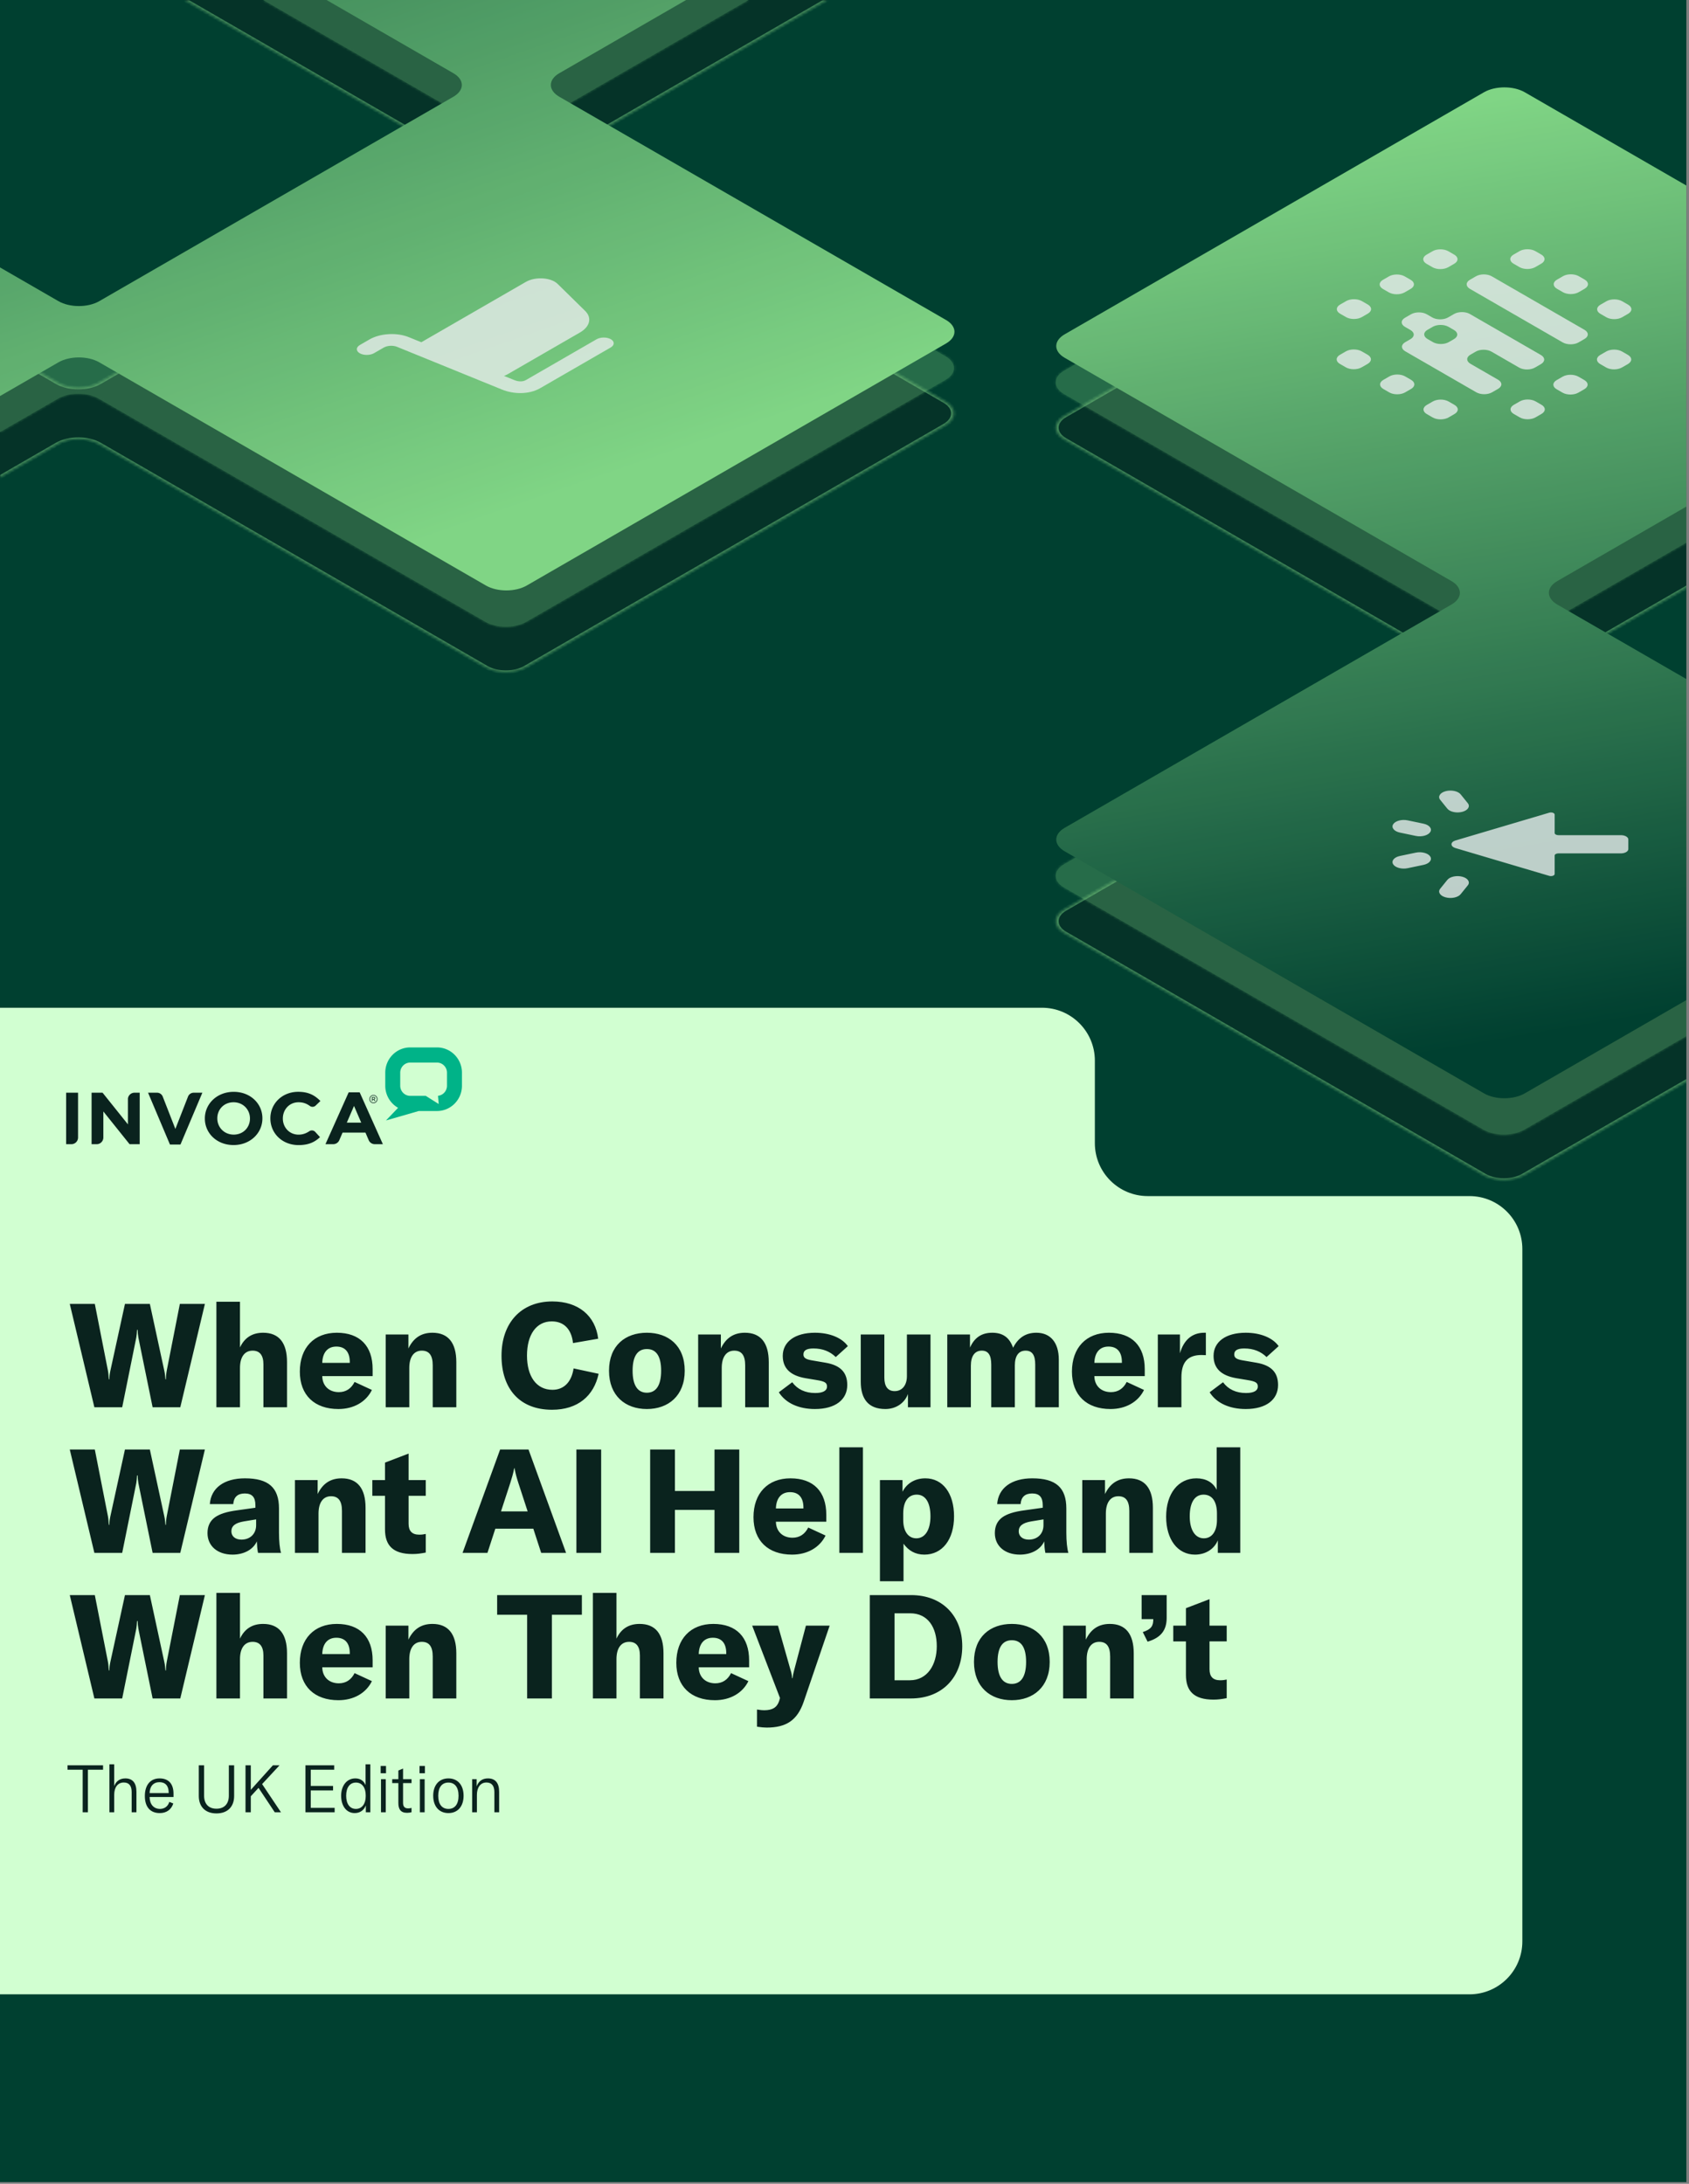 <svg xmlns="http://www.w3.org/2000/svg" width="638" height="825" fill="none"><rect width="100%" height="100%" fill="#808080" stroke="none"/><g clip-path="url(#a)"><path fill="#004030" d="M0 0h637v824.353H0z"/><path fill="#D1FFD1" d="M413.571 431.867c0 11.037 8.948 19.985 19.985 19.985h121.509c11.037 0 19.984 8.947 19.984 19.984v261.588c0 11.037-8.948 19.984-19.985 19.984H-10.991c-11.037 0-19.985-8.947-19.985-19.984V400.685c0-11.037 8.948-19.984 19.985-19.984h404.578c11.037 0 19.984 8.947 19.984 19.984v31.182Z"/><g fill-rule="evenodd" clip-path="url(#b)" clip-rule="evenodd"><path fill="#0A231E" d="M50.794 412.797c-1.259 0-2.297.947-2.466 2.173v9.795l-9.583-11.968h-4.151v19.445h1.956c1.352 0 2.448-1.097 2.488-2.46v-9.904l9.905 12.364h3.83v-19.445h-1.98ZM94.418 422.574v-.052c0-3.336-2.573-6.115-6.197-6.115-3.625 0-6.134 2.722-6.134 6.054v.061c0 3.327 2.57 6.106 6.196 6.106 3.62 0 6.135-2.718 6.135-6.054Zm-17.038 0v-.052c0-5.532 4.587-10.055 10.903-10.055 6.31 0 10.838 4.468 10.838 9.994v.061c0 5.527-4.59 10.051-10.9 10.051-6.312 0-10.84-4.473-10.84-9.999ZM131.007 424.102l2.718-6.306 2.718 6.306h-5.436Zm4.851-11.446h-4.151l-8.769 19.585h2.952a2.496 2.496 0 0 0 2.295-1.543l1.211-2.824h8.653l1.226 2.859a2.489 2.489 0 0 0 2.277 1.508h3.069l-8.763-19.585ZM71.03 414.242a2.31 2.31 0 0 1 2.133-1.445h3.278l-8.272 19.58H64.2l-8.273-19.58h3.407c.951 0 1.775.59 2.123 1.429l4.786 12.264 4.787-12.248ZM29.483 429.713v-16.916H24.98v19.445h2.011c1.373 0 2.492-1.133 2.492-2.529ZM141.148 415.187c.217 0 .34-.115.34-.286 0-.183-.131-.272-.34-.272h-.407v.558h.407Zm-.651-.78h.675c.316 0 .567.166.567.477 0 .256-.163.406-.374.469l.429.601h-.306l-.383-.567h-.364v.567h-.244v-1.547Zm1.859.805v-.008c0-.727-.552-1.323-1.296-1.323-.732 0-1.292.608-1.292 1.331v.008c0 .724.553 1.318 1.292 1.318.735 0 1.296-.602 1.296-1.326Zm-2.812.009v-.009c0-.838.673-1.546 1.517-1.546.857 0 1.521.699 1.521 1.538v.008c0 .84-.672 1.547-1.521 1.547a1.524 1.524 0 0 1-1.517-1.538ZM119.06 427.59a1.707 1.707 0 0 0-1.249-.544c-.35 0-.676.103-.95.293-1.226.824-2.53 1.303-4.08 1.303-3.454 0-5.938-2.727-5.938-6.065v-.053c0-3.337 2.427-6.117 5.938-6.117 1.776 0 3.027.517 4.233 1.372a1.708 1.708 0 0 0 2.289-.189l.001.001 1.726-1.655c-2.108-2.139-4.446-3.476-8.396-3.476-6.026 0-10.503 4.421-10.503 10.012v.052c0 5.53 4.389 10.065 10.681 10.065 3.86 0 6.172-1.219 8.072-3.006l-1.824-1.994v.001Z"/><path fill="#00B388" d="M168.843 410.166c0 1.974-1.494 3.61-3.393 3.799l.261 3.101-4.891-3.079h-5.874c-2.07 0-3.765-1.718-3.765-3.821v-4.929c0-2.103 1.695-3.822 3.765-3.822h10.132c2.074 0 3.765 1.719 3.765 3.822v4.929Zm-3.765-14.477h-10.132c-5.191 0-9.417 4.282-9.417 9.548v4.929a9.566 9.566 0 0 0 4.842 8.339l-4.574 4.774 12.392-3.566h6.889c5.192 0 9.418-4.282 9.418-9.547v-4.929c0-5.266-4.226-9.548-9.418-9.548Z"/></g><g opacity=".9"><g opacity=".5"><mask id="c" fill="#fff"><path d="M21.911-41.822c4.247 2.452 11.132 2.452 15.379 0l146.098-84.342c4.247-2.452 11.132-2.452 15.379-.001L357.168-34.72c4.246 2.452 4.246 6.427 0 8.878L211.07 58.502c-4.247 2.452-4.247 6.426 0 8.878l146.099 84.343c4.246 2.451 4.246 6.426 0 8.878l-158.402 91.445c-4.247 2.452-11.132 2.452-15.379 0L37.289 167.703c-4.247-2.452-11.132-2.452-15.379 0l-146.097 84.342c-4.247 2.452-11.133 2.452-15.379 0L-297.967 160.6c-4.247-2.452-4.247-6.427 0-8.878l146.098-84.343c4.246-2.451 4.246-6.426 0-8.878L-297.967-25.84c-4.247-2.452-4.247-6.426 0-8.878l158.402-91.445c4.246-2.452 11.132-2.452 15.378-.001L21.911-41.822Zm0 186.441c4.246 2.452 11.131 2.452 15.378 0l133.796-77.24c4.247-2.452 4.247-6.427 0-8.878L37.29-18.74c-4.247-2.451-11.132-2.451-15.379 0l-133.795 77.24c-4.247 2.452-4.247 6.427 0 8.878L21.91 144.62Z"/></mask><path fill="#0A231E" d="M21.911-41.822c4.247 2.452 11.132 2.452 15.379 0l146.098-84.342c4.247-2.452 11.132-2.452 15.379-.001L357.168-34.72c4.246 2.452 4.246 6.427 0 8.878L211.07 58.502c-4.247 2.452-4.247 6.426 0 8.878l146.099 84.343c4.246 2.451 4.246 6.426 0 8.878l-158.402 91.445c-4.247 2.452-11.132 2.452-15.379 0L37.289 167.703c-4.247-2.452-11.132-2.452-15.379 0l-146.097 84.342c-4.247 2.452-11.133 2.452-15.379 0L-297.967 160.6c-4.247-2.452-4.247-6.427 0-8.878l146.098-84.343c4.246-2.451 4.246-6.426 0-8.878L-297.967-25.84c-4.247-2.452-4.247-6.426 0-8.878l158.402-91.445c4.246-2.452 11.132-2.452 15.378-.001L21.911-41.822Zm0 186.441c4.246 2.452 11.131 2.452 15.378 0l133.796-77.24c4.247-2.452 4.247-6.427 0-8.878L37.29-18.74c-4.247-2.451-11.132-2.451-15.379 0l-133.795 77.24c-4.247 2.452-4.247 6.427 0 8.878L21.91 144.62Z"/><path fill="#8EE58E" d="m37.29-41.822.769.444 146.098-84.343-.769-.443-.769-.444L36.521-42.266l.769.444Zm161.477-84.343-.769.444 158.401 91.445.769-.444.769-.444-158.401-91.444-.769.443ZM357.168-25.841l-.769-.444-146.098 84.342.769.444.769.444 146.098-84.343-.769-.444ZM211.07 67.379l-.769.444L356.4 152.166l.769-.444.768-.444-146.098-84.343-.769.444ZM357.169 160.6l-.769-.444-158.402 91.445.769.444.769.444 158.401-91.445-.768-.444Zm-173.781 91.445.769-.444-146.099-84.342-.769.444-.769.443 146.099 84.343.769-.444ZM21.91 167.703l-.768-.444-146.098 84.342.769.444.768.444 146.098-84.343-.769-.443Zm-161.476 84.342.769-.444-158.401-91.445-.769.444-.769.444 158.401 91.445.769-.444Zm-158.401-100.323.769.444L-151.1 67.823l-.769-.444-.769-.443-146.098 84.342.769.444Zm146.098-93.22.769-.445-146.098-84.342-.769.444-.769.444 146.098 84.342.769-.444ZM-297.967-34.72l.769.444 158.402-91.446-.769-.443-.769-.444-158.402 91.445.769.444Zm173.78-91.446-.769.444L21.142-41.378l.77-.444.768-.444-146.098-84.342-.769.443ZM37.289 144.619l.77.444 133.795-77.24-.769-.444-.769-.444-133.796 77.24.77.444Zm133.796-86.118.769-.444-133.795-77.24-.769.444-.769.444 133.795 77.24.769-.444ZM21.911-18.74l-.769-.444-133.795 77.24.769.444.769.444L22.68-18.295l-.769-.444ZM-111.884 67.38l-.769.444 133.794 77.24.77-.444.768-.444-133.794-77.24-.769.444Zm0-8.878-.769-.444c-4.672 2.697-4.672 7.07 0 9.766l.769-.444.769-.443c-3.823-2.207-3.823-5.784 0-7.99l-.769-.445ZM37.29-18.739l.769-.444c-4.671-2.697-12.245-2.697-16.917 0l.77.444.768.444c3.822-2.206 10.019-2.206 13.841 0l.769-.444ZM171.085 67.38l.769.444c4.671-2.697 4.671-7.07 0-9.766l-.769.444-.769.444c3.822 2.206 3.822 5.784 0 7.99l.769.444Zm-133.796 77.24-.769-.444c-3.822 2.207-10.019 2.207-13.84 0l-.77.444-.768.444c4.67 2.697 12.245 2.697 16.916 0l-.769-.444Zm-176.854-270.783.769.443c3.822-2.206 10.018-2.206 13.84 0l.769-.444.769-.443c-4.671-2.697-12.245-2.697-16.916 0l.769.444ZM-297.967-25.841l.769-.444c-3.822-2.206-3.822-5.784 0-7.99l-.769-.444-.769-.444c-4.672 2.697-4.672 7.07 0 9.766l.769-.444Zm146.098 93.22.769.444c4.671-2.696 4.671-7.069 0-9.766l-.769.444-.769.444c3.822 2.207 3.822 5.784 0 7.99l.769.444ZM-297.967 160.6l.769-.444c-3.822-2.206-3.822-5.784 0-7.99l-.769-.444-.769-.444c-4.672 2.697-4.672 7.069 0 9.766l.769-.444Zm173.78 91.445-.769-.444c-3.822 2.206-10.019 2.206-13.841 0l-.769.444-.769.444c4.671 2.697 12.245 2.697 16.916 0l-.768-.444Zm161.476-84.342.77-.444c-4.672-2.697-12.246-2.697-16.917 0l.768.444.77.443c3.821-2.206 10.018-2.206 13.84 0l.77-.443Zm161.478 84.342-.769-.444c-3.822 2.207-10.019 2.207-13.841 0l-.769.444-.769.444c4.671 2.697 12.245 2.697 16.917 0l-.769-.444Zm158.402-100.323-.769.444c3.822 2.206 3.822 5.784 0 7.99l.769.444.768.444c4.672-2.697 4.672-7.069 0-9.766l-.768.444ZM211.07 58.501l-.769-.444c-4.672 2.697-4.672 7.07 0 9.766l.769-.444.769-.444c-3.822-2.206-3.822-5.784 0-7.99l-.769-.444Zm146.098-93.22-.769.443c3.822 2.207 3.822 5.784 0 7.99l.769.445.769.443c4.671-2.696 4.671-7.069 0-9.765l-.769.443Zm-173.78-91.445.769.443c3.822-2.206 10.019-2.206 13.841 0l.769-.444.769-.443c-4.672-2.697-12.246-2.697-16.917 0l.769.444ZM37.29-41.822l-.769-.444c-3.822 2.206-10.019 2.206-13.84 0l-.77.444-.769.444c4.672 2.697 12.246 2.697 16.917 0l-.769-.444Z" mask="url(#c)"/></g><g opacity=".3"><mask id="d" fill="#fff"><path d="M21.91-58.934c4.247 2.451 11.132 2.451 15.38 0l146.098-84.343c4.247-2.452 11.132-2.452 15.379 0l158.402 91.445c4.246 2.452 4.246 6.427 0 8.878L211.07 41.39c-4.247 2.452-4.247 6.427 0 8.878l146.098 84.343c4.246 2.451 4.246 6.426 0 8.878l-158.401 91.445c-4.247 2.451-11.132 2.451-15.379 0L37.29 150.59c-4.247-2.451-11.132-2.451-15.379 0l-146.098 84.343c-4.246 2.451-11.132 2.451-15.378 0l-158.402-91.446c-4.247-2.451-4.247-6.426 0-8.878l146.098-84.342c4.246-2.452 4.246-6.427 0-8.878l-146.098-84.343c-4.247-2.451-4.247-6.426 0-8.878l158.401-91.445c4.246-2.451 11.132-2.451 15.378 0L21.91-58.935Zm.001 186.441c4.247 2.452 11.132 2.452 15.379 0l133.795-77.24c4.247-2.451 4.247-6.426 0-8.878L37.289-35.851c-4.247-2.452-11.132-2.452-15.379 0l-133.794 77.24c-4.247 2.451-4.247 6.426 0 8.878l133.795 77.24Z"/></mask><path fill="#8EE58E" d="M21.91-58.934c4.247 2.451 11.132 2.451 15.38 0l146.098-84.343c4.247-2.452 11.132-2.452 15.379 0l158.402 91.445c4.246 2.452 4.246 6.427 0 8.878L211.07 41.39c-4.247 2.452-4.247 6.427 0 8.878l146.098 84.343c4.246 2.451 4.246 6.426 0 8.878l-158.401 91.445c-4.247 2.451-11.132 2.451-15.379 0L37.29 150.59c-4.247-2.451-11.132-2.451-15.379 0l-146.098 84.343c-4.246 2.451-11.132 2.451-15.378 0l-158.402-91.446c-4.247-2.451-4.247-6.426 0-8.878l146.098-84.342c4.246-2.452 4.246-6.427 0-8.878l-146.098-84.343c-4.247-2.451-4.247-6.426 0-8.878l158.401-91.445c4.246-2.451 11.132-2.451 15.378 0L21.91-58.935Zm.001 186.441c4.247 2.452 11.132 2.452 15.379 0l133.795-77.24c4.247-2.451 4.247-6.426 0-8.878L37.289-35.851c-4.247-2.452-11.132-2.452-15.379 0l-133.794 77.24c-4.247 2.451-4.247 6.426 0 8.878l133.795 77.24Z"/><path fill="#8EE58E" d="m37.29-58.934.768.443 146.099-84.342-.769-.444-.769-.444L36.52-59.378l.77.444Zm161.477-84.343-.769.444L356.4-51.388l.769-.444.768-.444-158.401-91.445-.769.444ZM357.169-42.954l-.769-.444-146.099 84.343.769.444.769.444L357.937-42.51l-.768-.444ZM211.07 50.267l-.769.444 146.098 84.342.769-.443.769-.444-146.098-84.343-.769.444Zm146.098 93.221-.769-.444-158.401 91.445.769.444.769.443 158.401-91.444-.769-.444Zm-173.78 91.445.769-.444-146.098-84.343-.769.444-.769.444 146.098 84.342.769-.443ZM21.911 150.59l-.769-.444-146.098 84.343.769.444.769.443L22.68 151.034l-.769-.444Zm-161.476 84.343.769-.444-158.402-91.446-.769.444-.769.444 158.402 91.445.769-.443Zm-158.402-100.324.769.444L-151.1 50.711l-.769-.444-.769-.444-146.098 84.342.769.444Zm146.098-93.22.769-.444-146.098-84.343-.769.444-.769.444 146.098 84.343.769-.444Zm-146.098-93.22.769.443 158.401-91.445-.769-.444-.769-.444-158.401 91.445.769.444Zm173.779-91.446-.768.444L21.141-58.491l.77-.444.768-.443-146.098-84.343-.769.444ZM37.29 127.507l.769.444 133.795-77.24-.769-.444-.769-.444-133.795 77.24.769.444Zm133.795-86.118.769-.444-133.796-77.24-.769.444-.769.444 133.796 77.24.769-.444ZM21.91-35.851l-.768-.444-133.795 77.24.769.444.769.444 133.794-77.24-.769-.444Zm-133.794 86.118-.769.444 133.795 77.24.77-.444.768-.444-133.795-77.24-.769.444Zm0-8.878-.769-.444c-4.672 2.696-4.672 7.069 0 9.766l.769-.444.769-.444c-3.823-2.207-3.823-5.784 0-7.99l-.769-.444Zm149.173-77.24.77-.444c-4.672-2.697-12.246-2.697-16.917 0l.768.444.77.444c3.821-2.207 10.018-2.207 13.84 0l.77-.444Zm133.796 86.118.769.444c4.671-2.697 4.671-7.07 0-9.766l-.769.444-.769.444c3.822 2.206 3.822 5.784 0 7.99l.769.444ZM37.29 127.507l-.769-.444c-3.822 2.207-10.019 2.207-13.84 0l-.77.444-.769.444c4.672 2.697 12.246 2.697 16.917 0l-.769-.444Zm-176.856-270.784.769.444c3.822-2.206 10.019-2.206 13.841 0l.768-.444.769-.444c-4.671-2.697-12.245-2.697-16.916 0l.769.444ZM-297.967-42.954l.769-.444c-3.822-2.206-3.822-5.783 0-7.99l-.769-.444-.769-.444c-4.672 2.697-4.672 7.07 0 9.766l.769-.444Zm146.098 93.22.769.445c4.671-2.697 4.671-7.07 0-9.766l-.769.444-.769.444c3.822 2.206 3.822 5.783 0 7.99l.769.444Zm-146.098 93.221.769-.444c-3.822-2.206-3.822-5.784 0-7.99l-.769-.444-.769-.444c-4.672 2.697-4.672 7.069 0 9.766l.769-.444Zm173.78 91.446-.769-.444c-3.822 2.206-10.018 2.206-13.84 0l-.769.444-.769.443c4.671 2.697 12.245 2.697 16.916 0l-.769-.443ZM37.29 150.59l.769-.444c-4.671-2.696-12.245-2.696-16.917 0l.77.444.768.444c3.822-2.206 10.019-2.206 13.841 0l.769-.444Zm161.477 84.343-.769-.444c-3.822 2.206-10.019 2.206-13.841 0l-.769.444-.769.443c4.671 2.697 12.245 2.697 16.917 0l-.769-.443ZM357.168 134.61l-.769.443c3.822 2.207 3.822 5.784 0 7.991l.769.444.769.444c4.671-2.697 4.671-7.07 0-9.766l-.769.444ZM211.07 41.389l-.769-.444c-4.672 2.697-4.672 7.07 0 9.766l.769-.444.769-.444c-3.822-2.206-3.822-5.784 0-7.99l-.769-.444Zm146.099-93.22-.769.443c3.822 2.206 3.822 5.784 0 7.99l.769.444.768.444c4.672-2.697 4.672-7.069 0-9.766l-.768.444Zm-173.781-91.446.769.444c3.822-2.207 10.019-2.207 13.841 0l.769-.444.769-.444c-4.672-2.697-12.246-2.697-16.917 0l.769.444ZM37.289-58.935l-.769-.443c-3.822 2.206-10.019 2.206-13.84 0l-.77.444-.768.443c4.67 2.697 12.245 2.697 16.916 0l-.769-.444Z" mask="url(#d)"/></g><path fill="#fff" fill-rule="evenodd" d="M135.76 144.052c-1.512.873-1.539 2.273-.06 3.126 1.478.854 3.902.838 5.414-.035l3.626-2.093c1.407-.812 3.536-.914 5.022-.309l7.305 2.974.007.003 19.871 8.09.012.005 12.562 5.114c4.174 1.699 10.027 1.938 14.328-.545L230.491 145c1.512-.872 1.54-2.272.061-3.126-1.478-.853-3.903-.837-5.415.036l-26.644 15.381c-1.042.602-2.599.764-4.467.003l-3.816-1.553c.57-.23 1.112-.492 1.618-.784l27.057-15.62c3.778-2.181 4.629-5.537 1.968-8.149l-10.396-10.204c-2.54-2.493-8.468-2.802-12.009-.758l-39.484 22.794-4.695-1.911c-4.57-1.861-10.86-1.472-14.883.85l-3.626 2.093Z" clip-rule="evenodd"/><path fill="url(#e)" d="M22.096-72.66c4.247 2.451 11.132 2.451 15.379 0l146.098-84.343c4.247-2.452 11.133-2.452 15.379 0l158.402 91.445c4.247 2.452 4.247 6.427 0 8.878L211.255 27.663c-4.246 2.452-4.246 6.427 0 8.878l146.098 84.342c4.247 2.452 4.247 6.427 0 8.879l-158.401 91.444c-4.246 2.452-11.132 2.452-15.379 0L37.476 136.864c-4.247-2.451-11.133-2.451-15.38 0L-124 221.206c-4.247 2.452-11.132 2.452-15.379 0l-158.402-91.445c-4.246-2.452-4.246-6.426 0-8.878l146.098-84.342c4.247-2.452 4.247-6.427 0-8.878L-297.782-56.68c-4.246-2.452-4.246-6.426 0-8.878l158.401-91.445c4.247-2.452 11.132-2.452 15.379 0L22.096-72.661Zm0 186.441c4.247 2.452 11.133 2.452 15.38 0l133.794-77.24c4.247-2.451 4.247-6.426 0-8.878L37.475-49.577c-4.247-2.452-11.132-2.452-15.379 0l-133.795 77.24c-4.247 2.451-4.247 6.426 0 8.878l133.796 77.24Z"/><path fill="#fff" fill-rule="evenodd" d="M135.946 130.326c-1.512.873-1.539 2.273-.061 3.126 1.479.854 3.903.838 5.415-.035l3.626-2.093c1.406-.812 3.535-.914 5.021-.309l7.306 2.974.006.003 19.872 8.09.012.005 12.561 5.114c4.175 1.699 10.028 1.938 14.329-.545l26.644-15.382c1.512-.873 1.539-2.272.061-3.126-1.479-.853-3.903-.837-5.415.035l-26.644 15.382c-1.043.602-2.599.764-4.468.003l-3.815-1.553c.57-.23 1.111-.492 1.617-.784l27.058-15.62c3.777-2.181 4.629-5.537 1.967-8.15l-10.395-10.203c-2.54-2.493-8.469-2.802-12.009-.758l-39.484 22.794-4.696-1.911c-4.57-1.861-10.859-1.473-14.882.85l-3.626 2.093Z" clip-rule="evenodd" opacity=".8"/></g><g opacity=".9"><g opacity=".5"><mask id="f" fill="#fff"><path d="M721.862 150.027c4.247 2.452 11.132 2.452 15.379 0l146.098-84.342c4.246-2.452 11.132-2.452 15.378 0l158.403 91.445c4.25 2.451 4.25 6.426 0 8.878l-146.1 84.342c-4.246 2.452-4.246 6.427 0 8.878l146.1 84.343c4.25 2.452 4.25 6.426 0 8.878l-158.403 91.445c-4.246 2.452-11.132 2.452-15.378 0L737.24 359.552c-4.247-2.452-11.132-2.452-15.379 0l-146.098 84.342c-4.247 2.452-11.132 2.452-15.379 0l-158.401-91.445c-4.246-2.452-4.246-6.426 0-8.878l146.098-84.342c4.247-2.452 4.247-6.427 0-8.879l-146.098-84.342c-4.246-2.451-4.246-6.426 0-8.878l158.402-91.445c4.247-2.452 11.132-2.452 15.379 0l146.098 84.342Zm-.001 186.441c4.247 2.452 11.132 2.452 15.379 0l133.796-77.24c4.246-2.451 4.246-6.426 0-8.878l-133.795-77.24c-4.247-2.451-11.132-2.451-15.379 0l-133.796 77.24c-4.246 2.452-4.246 6.427 0 8.879l133.795 77.239Z"/></mask><path fill="#0A231E" d="M721.862 150.027c4.247 2.452 11.132 2.452 15.379 0l146.098-84.342c4.246-2.452 11.132-2.452 15.378 0l158.403 91.445c4.25 2.451 4.25 6.426 0 8.878l-146.1 84.342c-4.246 2.452-4.246 6.427 0 8.878l146.1 84.343c4.25 2.452 4.25 6.426 0 8.878l-158.403 91.445c-4.246 2.452-11.132 2.452-15.378 0L737.24 359.552c-4.247-2.452-11.132-2.452-15.379 0l-146.098 84.342c-4.247 2.452-11.132 2.452-15.379 0l-158.401-91.445c-4.246-2.452-4.246-6.426 0-8.878l146.098-84.342c4.247-2.452 4.247-6.427 0-8.879l-146.098-84.342c-4.246-2.451-4.246-6.426 0-8.878l158.402-91.445c4.247-2.452 11.132-2.452 15.379 0l146.098 84.342Zm-.001 186.441c4.247 2.452 11.132 2.452 15.379 0l133.796-77.24c4.246-2.451 4.246-6.426 0-8.878l-133.795-77.24c-4.247-2.451-11.132-2.451-15.379 0l-133.796 77.24c-4.246 2.452-4.246 6.427 0 8.879l133.795 77.239Z"/><path fill="#8EE58E" d="m737.241 150.027.769.444 146.098-84.343-.769-.443-.769-.444-146.098 84.342.769.444Zm161.476-84.342-.769.444 158.402 91.444.77-.443.77-.444-158.404-91.445-.769.444Zm158.403 100.323-.77-.444-146.098 84.342.768.444.769.444 146.101-84.342-.77-.444Zm-146.1 93.22-.768.444 146.098 84.343.77-.444.77-.444-146.101-84.343-.769.444Zm146.1 93.221-.77-.444-158.402 91.446.769.443.769.444 158.404-91.445-.77-.444Zm-173.781 91.445.769-.443-146.099-84.343-.769.444-.769.444 146.099 84.342.769-.444Zm-161.478-84.342-.769-.444-146.098 84.342.769.444.769.444 146.098-84.342-.769-.444Zm-161.477 84.342.769-.444-158.401-91.445-.769.444-.768.444 158.4 91.445.769-.444ZM401.983 343.571l.769.444 146.098-84.342-.769-.444-.769-.444-146.098 84.342.769.444Zm146.098-93.221.769-.443-146.098-84.343-.769.444-.768.444 146.097 84.342.769-.444Zm-146.098-93.22.769.444 158.402-91.446-.769-.443-.769-.444-158.402 91.445.769.444Zm173.781-91.445-.769.444 146.098 84.342.769-.444.769-.444-146.098-84.342-.769.444ZM737.24 336.468l.769.444 133.795-77.24-.768-.444-.769-.444-133.796 77.24.769.444Zm133.796-86.118.768-.444-133.794-77.24-.769.444-.769.444 133.795 77.24.769-.444Zm-149.174-77.24-.769-.444-133.796 77.241.769.443.769.444 133.796-77.24-.769-.444Zm-133.796 86.119-.769.444 133.795 77.239.769-.444.769-.444-133.795-77.239-.769.444Zm0-8.879-.769-.443c-4.671 2.696-4.671 7.069 0 9.766l.769-.444.769-.444c-3.822-2.207-3.822-5.784 0-7.991l-.769-.444Zm149.175-77.24.769-.444c-4.672-2.696-12.246-2.696-16.917 0l.769.444.769.444c3.822-2.206 10.019-2.206 13.841 0l.769-.444Zm133.795 86.118.768.444c4.672-2.697 4.672-7.069 0-9.766l-.768.444-.769.444c3.822 2.206 3.822 5.784 0 7.99l.769.444Zm-133.796 77.24-.769-.444c-3.822 2.207-10.019 2.207-13.841 0l-.769.444-.769.444c4.672 2.697 12.245 2.697 16.917 0l-.769-.444ZM560.385 65.685l.769.444c3.822-2.207 10.019-2.207 13.841 0l.769-.444.769-.444c-4.671-2.697-12.245-2.697-16.917 0l.769.444ZM401.983 166.008l.769-.444c-3.822-2.206-3.822-5.784 0-7.99l-.769-.444-.769-.444c-4.671 2.697-4.671 7.069.001 9.766l.768-.444Zm146.098 93.221.769.444c4.672-2.697 4.672-7.07 0-9.766l-.769.443-.769.444c3.822 2.207 3.822 5.784 0 7.991l.769.444Zm-146.098 93.22.769-.444c-3.822-2.206-3.822-5.784 0-7.99l-.769-.444-.769-.444c-4.671 2.697-4.671 7.069.001 9.766l.768-.444Zm173.78 91.445-.769-.444c-3.822 2.207-10.019 2.207-13.841 0l-.769.444-.769.444c4.672 2.697 12.246 2.697 16.917 0l-.769-.444Zm161.477-84.342.769-.444c-4.672-2.697-12.245-2.697-16.917 0l.769.444.769.444c3.822-2.207 10.019-2.207 13.841 0l.769-.444Zm161.477 84.342-.769-.443c-3.822 2.206-10.018 2.206-13.84 0l-.769.443-.769.444c4.671 2.697 12.245 2.697 16.916 0l-.769-.444Zm158.403-100.323-.77.444c3.82 2.206 3.82 5.784 0 7.99l.77.444.77.444c4.67-2.697 4.67-7.069 0-9.766l-.77.444Zm-146.1-93.221-.768-.444c-4.672 2.697-4.672 7.069 0 9.766l.768-.444.769-.444c-3.822-2.206-3.822-5.784 0-7.99l-.769-.444Zm146.1-93.22-.77.443c3.82 2.207 3.82 5.784 0 7.991l.77.444.77.444c4.67-2.697 4.67-7.07 0-9.766l-.77.444ZM883.339 65.685l.769.444c3.822-2.207 10.018-2.207 13.84 0l.769-.444.769-.444c-4.671-2.697-12.245-2.697-16.916 0l.769.444Zm-146.098 84.342-.769-.444c-3.822 2.207-10.019 2.207-13.841 0l-.769.444-.769.444c4.671 2.697 12.245 2.697 16.917 0l-.769-.444Z" mask="url(#f)"/></g><g opacity=".3"><mask id="g" fill="#fff"><path d="M721.861 132.915c4.247 2.451 11.132 2.451 15.379 0l146.099-84.343c4.246-2.452 11.132-2.452 15.378 0l158.403 91.445c4.25 2.452 4.25 6.427 0 8.878l-146.1 84.343c-4.246 2.452-4.246 6.427 0 8.878l146.1 84.343c4.25 2.451 4.25 6.426 0 8.878l-158.403 91.445c-4.246 2.451-11.132 2.451-15.378 0l-146.098-84.343c-4.247-2.451-11.132-2.451-15.379 0l-146.098 84.343c-4.247 2.451-11.132 2.451-15.379 0l-158.402-91.446c-4.246-2.451-4.246-6.426 0-8.878l146.098-84.342c4.247-2.452 4.247-6.427 0-8.878l-146.098-84.343c-4.246-2.451-4.246-6.426 0-8.878l158.401-91.445c4.247-2.451 11.132-2.451 15.379 0l146.098 84.343Zm.001 186.441c4.247 2.452 11.132 2.452 15.379 0l133.795-77.24c4.246-2.451 4.246-6.426 0-8.878l-133.796-77.24c-4.247-2.452-11.132-2.452-15.379 0l-133.795 77.24c-4.246 2.451-4.246 6.426 0 8.878l133.796 77.24Z"/></mask><path fill="#8EE58E" d="M721.861 132.915c4.247 2.451 11.132 2.451 15.379 0l146.099-84.343c4.246-2.452 11.132-2.452 15.378 0l158.403 91.445c4.25 2.452 4.25 6.427 0 8.878l-146.1 84.343c-4.246 2.452-4.246 6.427 0 8.878l146.1 84.343c4.25 2.451 4.25 6.426 0 8.878l-158.403 91.445c-4.246 2.451-11.132 2.451-15.378 0l-146.098-84.343c-4.247-2.451-11.132-2.451-15.379 0l-146.098 84.343c-4.247 2.451-11.132 2.451-15.379 0l-158.402-91.446c-4.246-2.451-4.246-6.426 0-8.878l146.098-84.342c4.247-2.452 4.247-6.427 0-8.878l-146.098-84.343c-4.246-2.451-4.246-6.426 0-8.878l158.401-91.445c4.247-2.451 11.132-2.451 15.379 0l146.098 84.343Zm.001 186.441c4.247 2.452 11.132 2.452 15.379 0l133.795-77.24c4.246-2.451 4.246-6.426 0-8.878l-133.796-77.24c-4.247-2.452-11.132-2.452-15.379 0l-133.795 77.24c-4.246 2.451-4.246 6.426 0 8.878l133.796 77.24Z"/><path fill="#8EE58E" d="m737.24 132.915.769.444 146.099-84.343-.769-.444-.769-.444-146.099 84.343.769.444Zm161.477-84.343-.769.444 158.402 91.445.77-.444.77-.444-158.404-91.445-.769.444Zm158.403 100.323-.77-.444-146.098 84.343.768.444.769.444 146.101-84.343-.77-.444Zm-146.1 93.221-.768.444 146.098 84.343.77-.444.77-.444-146.101-84.343-.769.444Zm146.1 93.221-.77-.444-158.402 91.445.769.444.769.444 158.404-91.445-.77-.444Zm-173.781 91.445.769-.444-146.098-84.343-.769.444-.769.444 146.098 84.343.769-.444Zm-161.477-84.343-.769-.444-146.098 84.343.769.444.769.444 146.098-84.343-.769-.444Zm-161.477 84.343.769-.444-158.402-91.446-.769.444-.769.444 158.402 91.446.769-.444ZM401.983 326.458l.769.444L548.85 242.56l-.769-.444-.769-.444-146.098 84.342.769.444Zm146.098-93.22.769-.444-146.098-84.343-.769.444-.768.444 146.097 84.343.769-.444Zm-146.098-93.221.769.444 158.401-91.445-.769-.444-.769-.444-158.401 91.445.769.444Zm173.78-91.445-.769.444 146.098 84.343.769-.444.769-.444-146.098-84.343-.769.444Zm161.478 270.784.769.444 133.794-77.24-.768-.444-.769-.444-133.795 77.24.769.444Zm133.795-86.118.768-.444-133.795-77.24-.769.444-.769.444 133.796 77.24.769-.444Zm-149.175-77.24-.769-.444-133.795 77.24.769.444.769.444 133.795-77.24-.769-.444Zm-133.795 86.118-.769.444 133.796 77.24.769-.444.769-.444-133.796-77.24-.769.444Zm0-8.878-.769-.444c-4.671 2.697-4.671 7.069 0 9.766l.769-.444.769-.444c-3.822-2.207-3.822-5.784 0-7.99l-.769-.444Zm149.174-77.24.769-.444c-4.672-2.697-12.245-2.697-16.917 0l.769.444.769.444c3.822-2.207 10.019-2.207 13.841 0l.769-.444Zm133.796 86.118.768.444c4.672-2.697 4.672-7.069 0-9.766l-.768.444-.769.444c3.822 2.207 3.822 5.784 0 7.99l.769.444Zm-133.795 77.24-.769-.444c-3.822 2.207-10.019 2.207-13.841 0l-.769.444-.769.444c4.671 2.697 12.245 2.697 16.917 0l-.769-.444ZM560.384 48.572l.769.444c3.822-2.206 10.019-2.206 13.841 0l.769-.444.769-.444c-4.671-2.696-12.245-2.696-16.917 0l.769.444ZM401.983 148.895l.769-.444c-3.822-2.206-3.822-5.783 0-7.99l-.769-.444-.769-.444c-4.671 2.697-4.671 7.069.001 9.766l.768-.444Zm146.098 93.221.769.444c4.672-2.697 4.672-7.069 0-9.766l-.769.444-.769.444c3.822 2.206 3.822 5.783 0 7.99l.769.444Zm-146.098 93.22.769-.444c-3.822-2.206-3.822-5.783 0-7.99l-.769-.444-.769-.444c-4.671 2.697-4.671 7.069 0 9.766l.769-.444Zm173.781 91.446-.769-.444c-3.822 2.206-10.019 2.206-13.841 0l-.769.444-.769.444c4.672 2.696 12.246 2.696 16.917 0l-.769-.444Zm161.477-84.343.769-.444c-4.672-2.696-12.246-2.696-16.917 0l.769.444.769.444c3.822-2.206 10.019-2.206 13.841 0l.769-.444Zm161.476 84.343-.769-.444c-3.822 2.206-10.018 2.206-13.84 0l-.769.444-.769.444c4.671 2.696 12.245 2.696 16.916 0l-.769-.444Zm158.403-100.323-.77.444c3.82 2.206 3.82 5.783 0 7.99l.77.444.77.444c4.67-2.697 4.67-7.069 0-9.766l-.77.444Zm-146.1-93.221-.768-.444c-4.672 2.697-4.672 7.069 0 9.766l.768-.444.769-.444c-3.822-2.206-3.822-5.783 0-7.99l-.769-.444Zm146.1-93.221-.77.444c3.82 2.207 3.82 5.784 0 7.99l.77.444.77.444c4.67-2.697 4.67-7.069 0-9.766l-.77.444ZM883.339 48.572l.769.444c3.822-2.207 10.018-2.207 13.84 0l.769-.444.769-.444c-4.671-2.697-12.245-2.697-16.916 0l.769.444ZM737.24 132.915l-.769-.444c-3.822 2.206-10.019 2.206-13.841 0l-.769.444-.769.444c4.672 2.696 12.245 2.696 16.917 0l-.769-.444Z" mask="url(#g)"/></g><path fill="#fff" d="M582.104 166.649c1.647.952 1.647 2.494 0 3.445l-2.268 1.309c-1.648.951-4.319.951-5.966 0l-2.236-1.291c-1.648-.951-1.648-2.493 0-3.444l2.268-1.309c1.647-.951 4.319-.951 5.966 0l2.236 1.29Zm16.179-9.34c1.648.951 1.648 2.494 0 3.445l-2.268 1.309c-1.647.951-4.319.951-5.966 0l-2.236-1.291c-1.647-.951-1.647-2.493 0-3.444l2.268-1.309c1.648-.952 4.319-.952 5.966 0l2.236 1.29Zm16.468-9.506c1.647.951 1.647 2.493 0 3.444l-2.268 1.309c-1.648.951-4.319.951-5.967 0l-2.235-1.29c-1.648-.952-1.648-2.494 0-3.445l2.267-1.309c1.648-.951 4.319-.951 5.967 0l2.236 1.291Zm-16.402-9.47c1.648.951 1.648 2.493 0 3.444l-2.268 1.31c-1.647.951-4.319.951-5.966 0l-35.044-20.231c-1.648-.951-1.648-2.493 0-3.445l2.268-1.309c1.647-.951 4.319-.951 5.966 0l35.044 20.231Zm-49.117 28.354c1.648.951 1.648 2.493 0 3.444l-2.268 1.31c-1.647.951-4.318.951-5.966 0l-2.236-1.291c-1.647-.951-1.647-2.493 0-3.444l2.268-1.31c1.648-.951 4.319-.951 5.967 0l2.235 1.291Zm65.585-37.862c1.647.951 1.647 2.494 0 3.445l-2.268 1.309c-1.648.951-4.319.951-5.967 0l-2.235-1.291c-1.648-.951-1.648-2.493 0-3.444l2.267-1.309c1.648-.952 4.319-.952 5.967 0l2.236 1.29Zm-73.98 4.828c1.647.951 4.318.951 5.966 0l2.267-1.309c1.647-.951 4.319-.951 5.966 0l26.841 15.495c1.648.951 1.648 2.493 0 3.445l-2.268 1.309c-1.647.951-4.318.951-5.966 0l-10.437-6.025c-1.647-.952-4.319-.952-5.966 0l-1.977 1.141c-1.648.951-1.648 2.493 0 3.444l10.438 6.026c1.647.951 1.647 2.493 0 3.444l-2.268 1.31c-1.648.951-4.319.951-5.967 0l-26.841-15.496c-1.648-.951-1.648-2.494 0-3.445l1.978-1.142c1.648-.951 1.648-2.493 0-3.444l-2.071-1.196c-1.648-.951-1.648-2.493 0-3.445l2.267-1.308c1.647-.951 4.318-.951 5.966 0l2.072 1.196Zm-8.009 23.564c1.648.951 1.648 2.493 0 3.444l-2.268 1.31c-1.647.951-4.318.951-5.966 0l-2.236-1.291c-1.647-.951-1.647-2.493 0-3.444l2.268-1.31c1.648-.951 4.319-.951 5.966 0l2.236 1.291Zm65.584-37.862c1.647.951 1.647 2.493 0 3.444l-2.268 1.309c-1.648.951-4.319.951-5.967 0l-2.234-1.29c-1.648-.951-1.648-2.493 0-3.444l2.267-1.309c1.648-.952 4.319-.952 5.967 0l2.235 1.29Zm-57.318 23.619c1.648.951 4.319.951 5.967 0l1.977-1.141c1.647-.952 1.647-2.494 0-3.445l-2.072-1.196c-1.647-.951-4.319-.951-5.966 0l-1.977 1.141c-1.648.952-1.648 2.494 0 3.445l2.071 1.196Zm-24.669 4.773c1.647.952 1.647 2.494 0 3.445l-2.268 1.309c-1.648.951-4.319.951-5.966 0l-2.236-1.291c-1.648-.951-1.648-2.493 0-3.444l2.268-1.309c1.647-.951 4.319-.951 5.966 0l2.236 1.29Zm65.584-37.861c1.648.951 1.648 2.493 0 3.444l-2.268 1.309c-1.647.951-4.318.951-5.966 0l-2.236-1.29c-1.647-.952-1.647-2.494 0-3.445l2.268-1.309c1.648-.951 4.319-.951 5.966 0l2.236 1.291Zm-65.521 18.884c1.648.951 1.648 2.493 0 3.444l-2.268 1.309c-1.647.951-4.318.951-5.966 0l-2.236-1.29c-1.647-.952-1.647-2.494 0-3.445l2.268-1.309c1.648-.951 4.319-.951 5.967 0l2.235 1.291Zm16.179-9.341c1.648.952 1.648 2.494 0 3.445l-2.267 1.309c-1.648.951-4.319.951-5.967 0l-2.235-1.291c-1.648-.951-1.648-2.493 0-3.444l2.267-1.309c1.648-.951 4.319-.951 5.967 0l2.235 1.29Zm16.468-9.506c1.648.951 1.648 2.493 0 3.444l-2.268 1.309c-1.647.951-4.319.951-5.966 0l-2.236-1.29c-1.647-.951-1.647-2.494 0-3.445l2.268-1.309c1.648-.951 4.319-.951 5.966 0l2.236 1.291ZM551.554 313.806c-.994-1.23-3.528-1.763-5.66-1.189-2.132.574-3.055 2.037-2.06 3.268l2.698 3.341c.994 1.23 3.529 1.763 5.66 1.189 2.132-.574 3.055-2.037 2.06-3.268l-2.698-3.341ZM531.531 323.635c-2.21-.465-4.654.193-5.459 1.47-.804 1.276.336 2.687 2.546 3.151l6.001 1.261c2.211.464 4.655-.194 5.459-1.47.805-1.276-.335-2.687-2.545-3.151l-6.002-1.261ZM528.618 337.091c-2.211.464-3.35 1.875-2.546 3.151.805 1.276 3.249 1.934 5.459 1.47l6.002-1.261c2.21-.465 3.35-1.876 2.545-3.152-.804-1.276-3.248-1.934-5.459-1.469l-6.001 1.261ZM554.252 348.199c.994-1.231.072-2.694-2.06-3.268-2.132-.574-4.666-.041-5.66 1.189l-2.699 3.342c-.994 1.23-.072 2.693 2.06 3.267 2.132.574 4.666.042 5.66-1.189l2.699-3.341ZM549.499 331.269l35.464-10.51c.936-.313 2.109.077 2.109.702v6.959c0 .448.629.812 1.405.812h23.606c1.552 0 2.81.726 2.81 1.622v3.639c0 .896-1.258 1.622-2.81 1.622h-23.606c-.776 0-1.405.363-1.405.811v6.96c0 .625-1.173 1.015-2.109.702l-35.464-10.511c-1.869-.624-1.869-2.183 0-2.808Z"/><path fill="url(#h)" d="M722.047 119.189c4.246 2.451 11.132 2.451 15.378 0l146.099-84.343c4.247-2.452 11.132-2.452 15.379 0L1057.3 126.29c4.25 2.452 4.25 6.427 0 8.878l-146.094 84.343c-4.247 2.452-4.247 6.427 0 8.878l146.094 84.343c4.25 2.451 4.25 6.426 0 8.878l-158.397 91.445c-4.247 2.451-11.132 2.451-15.379 0l-146.098-84.343c-4.246-2.451-11.132-2.451-15.379 0L575.95 413.056c-4.247 2.451-11.132 2.451-15.379 0L402.169 321.61c-4.247-2.451-4.247-6.426 0-8.878l146.098-84.342c4.247-2.452 4.247-6.427 0-8.878l-146.098-84.343c-4.247-2.451-4.247-6.426 0-8.878L560.57 34.846c4.247-2.451 11.132-2.451 15.379 0l146.098 84.343Zm0 186.441c4.247 2.452 11.133 2.452 15.379 0l133.795-77.24c4.247-2.451 4.247-6.426 0-8.878l-133.796-77.24c-4.246-2.452-11.132-2.452-15.378 0l-133.795 77.24c-4.247 2.451-4.247 6.426 0 8.878l133.795 77.24Z"/><path fill="#fff" d="M582.289 152.923c1.648.952 1.648 2.494 0 3.445l-2.267 1.309c-1.648.951-4.319.951-5.967 0l-2.235-1.291c-1.648-.951-1.648-2.493 0-3.444l2.267-1.309c1.648-.951 4.319-.951 5.967 0l2.235 1.29Zm16.18-9.34c1.647.951 1.647 2.493 0 3.445l-2.268 1.309c-1.648.951-4.319.951-5.967 0l-2.235-1.291c-1.648-.951-1.648-2.493 0-3.444l2.268-1.309c1.647-.952 4.318-.952 5.966 0l2.236 1.29Zm16.467-9.506c1.648.951 1.648 2.493 0 3.444l-2.268 1.309c-1.647.951-4.319.951-5.966 0l-2.236-1.291c-1.647-.951-1.647-2.493 0-3.444l2.268-1.309c1.648-.951 4.319-.951 5.966 0l2.236 1.291Zm-16.401-9.47c1.647.951 1.647 2.493 0 3.444l-2.268 1.31c-1.648.951-4.319.951-5.967 0l-35.044-20.231c-1.647-.951-1.647-2.494 0-3.445l2.268-1.309c1.648-.951 4.319-.951 5.967 0l35.044 20.231Zm-49.117 28.354c1.647.951 1.647 2.493 0 3.444l-2.268 1.31c-1.648.951-4.319.951-5.966 0l-2.236-1.291c-1.648-.951-1.648-2.493 0-3.444l2.268-1.31c1.647-.951 4.319-.951 5.966 0l2.236 1.291Zm65.584-37.862c1.648.951 1.648 2.493 0 3.445l-2.268 1.309c-1.647.951-4.319.951-5.966 0l-2.236-1.291c-1.647-.951-1.647-2.493 0-3.444l2.268-1.309c1.648-.952 4.319-.952 5.966 0l2.236 1.29Zm-73.98 4.828c1.648.951 4.319.951 5.966 0l2.267-1.309c1.648-.951 4.319-.951 5.967 0l26.841 15.495c1.647.951 1.647 2.493 0 3.444l-2.268 1.31c-1.648.951-4.319.951-5.966 0l-10.437-6.026c-1.648-.951-4.319-.951-5.967 0l-1.977 1.142c-1.647.951-1.647 2.493 0 3.444l10.438 6.026c1.648.951 1.648 2.493 0 3.444l-2.268 1.309c-1.647.952-4.318.952-5.966 0l-26.842-15.495c-1.647-.951-1.647-2.494 0-3.445l1.978-1.141c1.647-.952 1.647-2.494 0-3.445l-2.072-1.196c-1.647-.951-1.647-2.493 0-3.444l2.268-1.309c1.648-.952 4.319-.952 5.966 0l2.072 1.196Zm-8.008 23.564c1.647.951 1.647 2.493 0 3.444l-2.268 1.31c-1.648.951-4.319.951-5.966 0l-2.236-1.291c-1.648-.951-1.648-2.493 0-3.445l2.268-1.309c1.647-.951 4.318-.951 5.966 0l2.236 1.291Zm65.583-37.862c1.648.951 1.648 2.493 0 3.444l-2.268 1.309c-1.647.951-4.319.951-5.966 0l-2.235-1.29c-1.647-.951-1.647-2.493 0-3.444l2.268-1.31c1.647-.951 4.319-.951 5.966 0l2.235 1.291Zm-57.317 23.619c1.648.951 4.319.951 5.966 0l1.977-1.142c1.648-.951 1.648-2.493 0-3.444l-2.071-1.196c-1.648-.951-4.319-.951-5.967 0l-1.977 1.141c-1.647.952-1.647 2.494 0 3.445l2.072 1.196Zm-24.67 4.773c1.648.951 1.648 2.494 0 3.445l-2.267 1.309c-1.648.951-4.319.951-5.967 0l-2.235-1.291c-1.648-.951-1.648-2.493 0-3.444l2.267-1.309c1.648-.951 4.319-.951 5.967 0l2.235 1.29Zm65.585-37.861c1.647.95 1.647 2.493 0 3.444l-2.268 1.309c-1.648.951-4.319.951-5.966 0l-2.236-1.29c-1.648-.952-1.648-2.494 0-3.445l2.268-1.31c1.647-.95 4.318-.95 5.966 0l2.236 1.292Zm-65.521 18.884c1.647.951 1.647 2.493 0 3.444l-2.268 1.309c-1.648.951-4.319.951-5.966 0l-2.236-1.291c-1.648-.951-1.648-2.493 0-3.444l2.268-1.309c1.647-.951 4.319-.951 5.966 0l2.236 1.291Zm16.179-9.341c1.648.951 1.648 2.494 0 3.445l-2.268 1.309c-1.647.951-4.319.951-5.966 0l-2.236-1.291c-1.647-.951-1.647-2.493 0-3.444l2.268-1.309c1.648-.951 4.319-.951 5.966 0l2.236 1.29Zm16.468-9.506c1.647.95 1.647 2.493 0 3.444l-2.268 1.309c-1.648.951-4.319.951-5.967 0l-2.235-1.29c-1.648-.952-1.648-2.494 0-3.445l2.267-1.309c1.648-.951 4.319-.951 5.967 0l2.236 1.29Z" opacity=".8"/><g fill="#fff" opacity=".8"><path d="M551.739 300.08c-.994-1.231-3.528-1.763-5.66-1.189-2.132.574-3.054 2.037-2.06 3.267l2.699 3.342c.994 1.23 3.528 1.763 5.66 1.189 2.132-.574 3.054-2.037 2.06-3.268l-2.699-3.341ZM531.717 309.909c-2.211-.465-4.655.193-5.459 1.469-.805 1.277.335 2.687 2.546 3.152l6.001 1.261c2.21.464 4.654-.194 5.459-1.47.804-1.276-.335-2.687-2.546-3.151l-6.001-1.261ZM528.803 323.365c-2.21.464-3.35 1.875-2.545 3.151.805 1.276 3.249 1.934 5.459 1.47l6.001-1.261c2.211-.465 3.35-1.876 2.546-3.152-.805-1.276-3.249-1.934-5.459-1.469l-6.002 1.261ZM554.438 334.473c.994-1.231.071-2.694-2.061-3.268-2.131-.574-4.665-.042-5.66 1.189l-2.699 3.342c-.994 1.23-.071 2.693 2.06 3.267 2.132.574 4.666.042 5.661-1.189l2.699-3.341ZM549.685 317.543l35.463-10.51c.937-.314 2.109.077 2.109.702v6.959c0 .448.63.812 1.406.812h23.606c1.552 0 2.81.726 2.81 1.622v3.639c0 .896-1.258 1.622-2.81 1.622h-23.606c-.776 0-1.406.363-1.406.811v6.96c0 .625-1.172 1.015-2.109.702l-35.463-10.511c-1.87-.625-1.87-2.183 0-2.808Z"/></g></g></g><path fill="#0A231E" d="m35.65 531.637-9.294-39.05h9.46l4.95 25.19c.22 1.21.275 2.255.33 3.3h.165c.054-1.045.164-2.035.44-3.3l5.5-25.19h9.404l5.446 25.19c.274 1.265.384 2.255.44 3.3h.165c.055-1.045.11-2.09.33-3.3l4.95-25.19h9.46l-9.296 39.05H57.65l-5.39-26.4c-.164-.935-.22-1.815-.274-2.86h-.22c-.055 1.045-.11 1.925-.276 2.86l-5.334 26.4H35.65Zm46.092 0v-39.875h8.91v17.27c1.76-3.74 4.675-5.555 8.745-5.555 5.94 0 9.02 3.74 9.02 11.055v17.105h-8.91v-16.225c0-3.41-1.375-5.17-4.07-5.17-3.025 0-4.785 2.365-4.785 6.545v14.85h-8.91Zm46.092.66c-9.02 0-14.575-5.225-14.575-14.135 0-9.02 5.39-14.685 13.97-14.685 8.69 0 13.53 5.005 13.53 13.75v2.64h-19.03c.055 3.685 2.585 6.05 6.27 6.05 2.64 0 4.675-1.32 5.94-3.85l6.545 3.025c-2.2 4.51-6.875 7.205-12.65 7.205Zm-6.105-17.435h10.395v-.165c.055-3.905-1.76-5.995-5.06-5.995-3.355 0-5.225 2.31-5.335 6.16Zm23.966 16.775v-27.5h8.58v5.28c1.925-4.015 4.895-5.94 9.075-5.94 5.94 0 9.02 3.795 9.02 11.11v17.05h-8.91v-15.84c0-3.74-1.32-5.555-4.125-5.555-2.97 0-4.73 2.365-4.73 6.545v14.85h-8.91Zm62.83.935c-12.375 0-19.085-8.085-19.085-20.405s7.315-20.515 19.195-20.515c9.955 0 16.28 5.5 17.325 14.08l-9.515 1.65c-.55-5.17-3.355-8.195-8.03-8.195-5.83 0-9.35 5.005-9.35 12.925 0 7.81 3.52 12.925 9.625 12.925 4.29 0 7.205-2.915 7.975-8.085l9.46 2.035c-1.815 8.36-7.865 13.585-17.6 13.585Zm35.823-.275c-8.14 0-14.3-5.005-14.3-14.465 0-9.515 6.16-14.355 14.3-14.355 8.085 0 14.3 4.84 14.3 14.355 0 9.46-6.215 14.465-14.3 14.465Zm0-6.16c3.41 0 5.39-2.695 5.39-8.305 0-5.665-1.98-8.195-5.39-8.195-3.41 0-5.39 2.53-5.39 8.195 0 5.61 1.98 8.305 5.39 8.305Zm19.371 5.5v-27.5h8.58v5.28c1.925-4.015 4.895-5.94 9.075-5.94 5.94 0 9.02 3.795 9.02 11.11v17.05h-8.91v-15.84c0-3.74-1.32-5.555-4.125-5.555-2.97 0-4.73 2.365-4.73 6.545v14.85h-8.91Zm44.114.66c-5.995 0-11-2.145-13.64-6.325l5.06-3.795c1.98 2.695 4.95 4.07 8.69 4.07 3.025 0 4.455-.935 4.455-2.42 0-1.485-.88-1.98-3.905-2.475l-4.29-.715c-5.665-.99-8.525-3.74-8.525-8.415 0-5.28 4.565-8.745 12.155-8.745 5.5 0 10.175 1.87 12.43 5.06l-4.565 4.125c-2.145-2.09-4.895-3.245-8.415-3.245-2.585 0-3.795.715-3.795 2.255 0 1.265.88 1.815 2.97 2.2l5.445.935c5.72.99 8.14 3.795 8.14 8.415 0 5.5-4.455 9.075-12.21 9.075Zm26.604 0c-6.49 0-9.295-3.905-9.295-10.34v-17.82h8.91v16.28c0 3.355 1.32 5.115 3.905 5.115 2.805 0 4.62-2.2 4.62-5.665v-15.73h8.91v27.5h-8.525v-5.005c-1.265 3.465-4.565 5.665-8.525 5.665Zm23.386-28.16h8.58v4.95c1.705-3.795 4.4-5.61 8.415-5.61 3.96 0 6.49 1.76 7.865 5.665 1.98-3.85 4.84-5.665 8.8-5.665 5.335 0 8.47 3.74 8.47 10.175v17.985h-8.91v-16.115c0-3.63-1.155-5.28-3.63-5.28-2.64 0-4.07 1.98-4.07 5.61v15.785h-8.91v-16.115c0-3.63-1.155-5.28-3.575-5.28-2.64 0-4.125 2.035-4.125 5.72v15.675h-8.91v-27.5Zm61.669 28.16c-9.02 0-14.575-5.225-14.575-14.135 0-9.02 5.39-14.685 13.97-14.685 8.69 0 13.53 5.005 13.53 13.75v2.64h-19.03c.055 3.685 2.585 6.05 6.27 6.05 2.64 0 4.675-1.32 5.94-3.85l6.545 3.025c-2.2 4.51-6.875 7.205-12.65 7.205Zm-6.105-17.435h10.395v-.165c.055-3.905-1.76-5.995-5.06-5.995-3.355 0-5.225 2.31-5.335 6.16Zm32.326-3.63c1.43-4.95 4.51-7.755 9.185-7.755h.605v8.47l-1.705-.055c-2.365 0-4.125.605-5.335 1.705-1.705 1.595-2.2 4.07-2.2 6.82v11.22h-8.91v-27.5h8.36v7.095Zm24.851 21.065c-5.995 0-11-2.145-13.64-6.325l5.06-3.795c1.98 2.695 4.95 4.07 8.69 4.07 3.025 0 4.455-.935 4.455-2.42 0-1.485-.88-1.98-3.905-2.475l-4.29-.715c-5.665-.99-8.525-3.74-8.525-8.415 0-5.28 4.565-8.745 12.155-8.745 5.5 0 10.175 1.87 12.43 5.06l-4.565 4.125c-2.145-2.09-4.895-3.245-8.415-3.245-2.585 0-3.795.715-3.795 2.255 0 1.265.88 1.815 2.97 2.2l5.445.935c5.72.99 8.14 3.795 8.14 8.415 0 5.5-4.455 9.075-12.21 9.075Zm-434.913 54.34-9.296-39.05h9.46l4.95 25.19c.22 1.21.276 2.255.33 3.3h.166c.054-1.045.164-2.035.44-3.3l5.5-25.19h9.404l5.446 25.19c.274 1.265.384 2.255.44 3.3h.165c.055-1.045.11-2.09.33-3.3l4.95-25.19h9.46l-9.296 39.05H57.65l-5.39-26.4c-.164-.935-.22-1.815-.274-2.86h-.22c-.055 1.045-.11 1.925-.276 2.86l-5.334 26.4H35.65Zm52.19.66c-5.664 0-9.46-3.245-9.46-8.14 0-2.585.936-4.565 2.806-5.94 1.76-1.265 4.4-2.145 8.635-2.695l6.655-.935v-.935c0-3.135-1.32-4.455-4.015-4.455-2.695 0-4.18 1.375-4.345 4.015h-8.855c.44-6.105 5.445-9.735 13.255-9.735 8.855 0 12.87 3.465 12.87 11.385v9.13c0 3.245.275 5.995.77 7.645h-8.69c-.275-1.32-.385-2.75-.44-4.345-1.375 3.08-4.895 5.005-9.185 5.005Zm3.356-5.665c3.3 0 5.555-2.2 5.555-5.445v-2.2l-4.675.77c-3.19.55-4.675 1.705-4.675 3.74 0 1.87 1.485 3.135 3.795 3.135Zm20.212 5.005v-27.5h8.58v5.28c1.925-4.015 4.895-5.94 9.075-5.94 5.94 0 9.02 3.795 9.02 11.11v17.05h-8.91v-15.84c0-3.74-1.32-5.555-4.125-5.555-2.97 0-4.73 2.365-4.73 6.545v14.85h-8.91Zm44.417.44c-7.37 0-10.395-3.245-10.395-9.295v-12.705h-4.785v-5.94h4.785v-6.6l8.91-3.41v10.01h6.49v5.94h-6.49v10.56c0 2.75 1.32 4.125 4.015 4.125 1.045 0 1.705-.11 2.475-.275v7.04c-2.035.385-3.355.55-5.005.55Zm18.9-.44 14.19-39.05h10.725l14.19 39.05h-9.405l-2.97-9.13h-14.355l-2.97 9.13h-9.405Zm14.52-15.675h10.065l-3.52-10.78c-.55-1.705-1.1-3.575-1.43-5.555h-.11c-.385 1.98-.935 3.85-1.485 5.555l-3.52 10.78Zm37.834 15.675h-9.35v-39.05h9.35v39.05Zm52.17-39.05v39.05h-9.35v-16.225h-14.96v16.225h-9.35v-39.05h9.35v15.675h14.96v-15.675h9.35Zm19.946 39.71c-9.02 0-14.575-5.225-14.575-14.135 0-9.02 5.39-14.685 13.97-14.685 8.69 0 13.53 5.005 13.53 13.75v2.64h-19.03c.055 3.685 2.585 6.05 6.27 6.05 2.64 0 4.675-1.32 5.94-3.85l6.545 3.025c-2.2 4.51-6.875 7.205-12.65 7.205Zm-6.105-17.435h10.395v-.165c.055-3.905-1.76-5.995-5.06-5.995-3.355 0-5.225 2.31-5.335 6.16Zm32.876-23.1v39.875h-8.91v-39.875h8.91Zm6.416 50.6v-38.225h8.525v4.4c1.705-3.3 4.84-5.06 8.635-5.06 6.545 0 10.835 5.61 10.835 14.355 0 8.8-4.455 14.465-11.22 14.465-3.465 0-5.995-1.54-7.865-4.125v14.19h-8.91Zm13.75-16.225c3.3 0 5.335-3.19 5.335-8.305 0-5.28-1.925-8.195-5.17-8.195-3.19 0-5.115 2.53-5.115 7.15v2.42c0 4.235 1.87 6.93 4.95 6.93Zm39.117 6.16c-5.665 0-9.46-3.245-9.46-8.14 0-2.585.935-4.565 2.805-5.94 1.76-1.265 4.4-2.145 8.635-2.695l6.655-.935v-.935c0-3.135-1.32-4.455-4.015-4.455-2.695 0-4.18 1.375-4.345 4.015h-8.855c.44-6.105 5.445-9.735 13.255-9.735 8.855 0 12.87 3.465 12.87 11.385v9.13c0 3.245.275 5.995.77 7.645h-8.69c-.275-1.32-.385-2.75-.44-4.345-1.375 3.08-4.895 5.005-9.185 5.005Zm3.355-5.665c3.3 0 5.555-2.2 5.555-5.445v-2.2l-4.675.77c-3.19.55-4.675 1.705-4.675 3.74 0 1.87 1.485 3.135 3.795 3.135Zm20.211 5.005v-27.5h8.58v5.28c1.925-4.015 4.895-5.94 9.075-5.94 5.94 0 9.02 3.795 9.02 11.11v17.05h-8.91v-15.84c0-3.74-1.32-5.555-4.125-5.555-2.97 0-4.73 2.365-4.73 6.545v14.85h-8.91Zm42.569.66c-6.545 0-10.89-5.72-10.89-14.3 0-8.745 4.565-14.52 11.44-14.52 3.52 0 6.27 1.485 7.645 4.345v-16.06h8.91v39.875h-8.47v-4.73c-1.375 3.3-4.62 5.39-8.635 5.39Zm3.355-6.16c3.08 0 4.95-2.695 4.95-6.93v-2.42c0-4.62-1.87-7.15-5.06-7.15-3.3 0-5.225 2.915-5.225 8.195 0 5.115 2.035 8.305 5.335 8.305Zm-419.09 60.5-9.294-39.05h9.46l4.95 25.19c.22 1.21.275 2.255.33 3.3h.165c.054-1.045.164-2.035.44-3.3l5.5-25.19h9.404l5.446 25.19c.274 1.265.384 2.255.44 3.3h.165c.055-1.045.11-2.09.33-3.3l4.95-25.19h9.46l-9.296 39.05H57.65l-5.39-26.4c-.164-.935-.22-1.815-.274-2.86h-.22c-.055 1.045-.11 1.925-.276 2.86l-5.334 26.4H35.65Zm46.092 0v-39.875h8.91v17.27c1.76-3.74 4.675-5.555 8.745-5.555 5.94 0 9.02 3.74 9.02 11.055v17.105h-8.91v-16.225c0-3.41-1.375-5.17-4.07-5.17-3.025 0-4.785 2.365-4.785 6.545v14.85h-8.91Zm46.092.66c-9.02 0-14.575-5.225-14.575-14.135 0-9.02 5.39-14.685 13.97-14.685 8.69 0 13.53 5.005 13.53 13.75v2.64h-19.03c.055 3.685 2.585 6.05 6.27 6.05 2.64 0 4.675-1.32 5.94-3.85l6.545 3.025c-2.2 4.51-6.875 7.205-12.65 7.205Zm-6.105-17.435h10.395v-.165c.055-3.905-1.76-5.995-5.06-5.995-3.355 0-5.225 2.31-5.335 6.16Zm23.966 16.775v-27.5h8.58v5.28c1.925-4.015 4.895-5.94 9.075-5.94 5.94 0 9.02 3.795 9.02 11.11v17.05h-8.91v-15.84c0-3.74-1.32-5.555-4.125-5.555-2.97 0-4.73 2.365-4.73 6.545v14.85h-8.91Zm53.425 0v-31.625h-11.33v-7.425h32.01v7.425h-11.33v31.625h-9.35Zm24.834 0v-39.875h8.91v17.27c1.76-3.74 4.675-5.555 8.745-5.555 5.94 0 9.02 3.74 9.02 11.055v17.105h-8.91v-16.225c0-3.41-1.375-5.17-4.07-5.17-3.025 0-4.785 2.365-4.785 6.545v14.85h-8.91Zm46.093.66c-9.02 0-14.575-5.225-14.575-14.135 0-9.02 5.39-14.685 13.97-14.685 8.69 0 13.53 5.005 13.53 13.75v2.64h-19.03c.055 3.685 2.585 6.05 6.27 6.05 2.64 0 4.675-1.32 5.94-3.85l6.545 3.025c-2.2 4.51-6.875 7.205-12.65 7.205Zm-6.105-17.435h10.395v-.165c.055-3.905-1.76-5.995-5.06-5.995-3.355 0-5.225 2.31-5.335 6.16Zm25.634 27.775c-.825 0-2.2-.11-3.63-.33v-6.49c1.375.22 2.035.275 2.695.275 3.135 0 4.84-1.045 5.665-3.465l.33-1.155-10.505-27.335h9.735l4.73 16.665c.385 1.155.55 2.035.605 3.19h.165c.11-.935.275-1.815.66-3.19l4.4-16.665h8.965l-9.79 28.71c-2.42 7.095-6.655 9.79-14.025 9.79Zm38.981-11v-39.05h15.62c11.715 0 19.305 7.81 19.305 19.305 0 11.715-7.535 19.745-19.415 19.745h-15.51Zm15.125-6.875c6.655 0 10.175-5.885 10.175-12.87 0-7.04-3.3-12.43-10.065-12.43h-5.885v25.3h5.775Zm38.528 7.535c-8.14 0-14.3-5.005-14.3-14.465 0-9.515 6.16-14.355 14.3-14.355 8.085 0 14.3 4.84 14.3 14.355 0 9.46-6.215 14.465-14.3 14.465Zm0-6.16c3.41 0 5.39-2.695 5.39-8.305 0-5.665-1.98-8.195-5.39-8.195-3.41 0-5.39 2.53-5.39 8.195 0 5.61 1.98 8.305 5.39 8.305Zm19.372 5.5v-27.5h8.58v5.28c1.925-4.015 4.895-5.94 9.075-5.94 5.94 0 9.02 3.795 9.02 11.11v17.05h-8.91v-15.84c0-3.74-1.32-5.555-4.125-5.555-2.97 0-4.73 2.365-4.73 6.545v14.85h-8.91Zm30.095-25.08c3.19-1.045 3.96-2.31 3.96-4.785v-.11h-4.4v-9.075h9.46v8.58c0 4.565-2.035 7.48-7.205 9.02l-1.815-3.63Zm26.694 25.52c-7.37 0-10.395-3.245-10.395-9.295v-12.705h-4.785v-5.94h4.785v-6.6l8.91-3.41v10.01h6.49v5.94h-6.49v10.56c0 2.75 1.32 4.125 4.015 4.125 1.045 0 1.705-.11 2.475-.275v7.04c-2.035.385-3.355.55-5.005.55ZM31.23 684.637v-16.075h-5.724v-1.675H38.93v1.675h-5.725v16.075H31.23Zm10.104 0v-18.125h1.8v8.225c.725-1.9 2.2-2.9 4.225-2.9 2.725 0 4.175 1.725 4.175 5.05v7.75h-1.8v-7.65c0-2.375-1-3.6-2.975-3.6-2.25 0-3.625 1.775-3.625 4.675v6.575h-1.8Zm19.006.3c-3.55 0-5.625-2.275-5.625-6.45 0-4.125 2.075-6.65 5.55-6.65 3.35 0 5.275 1.975 5.275 5.775v1.25h-9.025c.026 2.775 1.55 4.5 3.95 4.5 1.725-.025 2.975-.975 3.5-2.65l1.5.6c-.775 2.35-2.6 3.625-5.125 3.625Zm-3.825-7.55h7.2v-.225c0-2.525-1.275-3.9-3.475-3.9-2.3 0-3.675 1.575-3.724 4.125Zm18.577-10.5h2v11.475c0 3.025 1.65 4.925 4.675 4.925s4.675-1.9 4.675-4.925v-11.475h2v11.6c0 3.95-2.375 6.575-6.675 6.575s-6.675-2.625-6.675-6.575v-11.6Zm17.645 17.75v-17.75h2v9.275l8.35-9.275h2.5l-6.575 7.1 7.125 10.65h-2.35l-6.125-9.225-2.925 3.175v6.05h-2Zm24.649-1.675h9.025v1.675h-11.025v-17.75h10.85v1.675h-8.85v6.125h8.425v1.7h-8.425v6.575Zm16.601 1.975c-3.1 0-5.125-2.65-5.125-6.55 0-3.85 2.175-6.55 5.35-6.55 1.775 0 3.125.8 3.875 2.525v-7.85h1.8v18.125h-1.7v-2.6c-.7 1.825-2.2 2.9-4.2 2.9Zm.45-1.575c2.275 0 3.7-1.925 3.7-4.7v-.525c0-2.825-1.4-4.725-3.675-4.725-2.325 0-3.7 1.875-3.7 4.975 0 3.075 1.375 4.975 3.675 4.975Zm9.477 1.275v-12.5h1.8v12.5h-1.8Zm-.125-14.75v-2.75h2.025v2.75h-2.025Zm9.936 14.95c-2.45 0-3.25-1.475-3.25-3.7v-7.525h-2.325v-1.475h2.325v-3.275l1.775-.75v4.025h3.2v1.475h-3.2v7.45c0 1.475.65 2.1 1.95 2.1.5 0 .85-.075 1.25-.175v1.625c-.525.15-1 .225-1.725.225Zm4.879-.2v-12.5h1.8v12.5h-1.8Zm-.125-14.75v-2.75h2.025v2.75h-2.025Zm10.907 15.05c-3.475 0-5.75-2.475-5.75-6.55 0-4.075 2.275-6.55 5.75-6.55s5.725 2.475 5.725 6.55c0 4.075-2.25 6.55-5.725 6.55Zm0-1.575c2.375 0 3.825-1.725 3.825-4.975 0-3.25-1.45-4.975-3.825-4.975-2.4 0-3.85 1.725-3.85 4.975 0 3.25 1.45 4.975 3.85 4.975Zm8.961 1.275v-12.5h1.7v2.7c.775-2 2.2-3 4.275-3 2.775 0 4.225 1.725 4.225 5.075v7.725h-1.8v-7.625c0-2.4-1.025-3.625-3-3.625-2.2 0-3.6 1.775-3.6 4.675v6.575h-1.8Z"/><defs><linearGradient id="e" x1="-233.816" x2="-81.147" y1="-151.881" y2="288.002" gradientUnits="userSpaceOnUse"><stop stop-color="#004030"/><stop offset="1" stop-color="#8EE58E"/></linearGradient><linearGradient id="h" x1="554.565" x2="614.389" y1="38.969" y2="385.27" gradientUnits="userSpaceOnUse"><stop stop-color="#8EE58E"/><stop offset="1" stop-color="#004030"/></linearGradient><clipPath id="a"><path fill="#fff" d="M0 0h637v824.353H0z"/></clipPath><clipPath id="b"><path fill="#fff" d="M24.98 395.689h149.515v36.971H24.981z"/></clipPath></defs></svg>